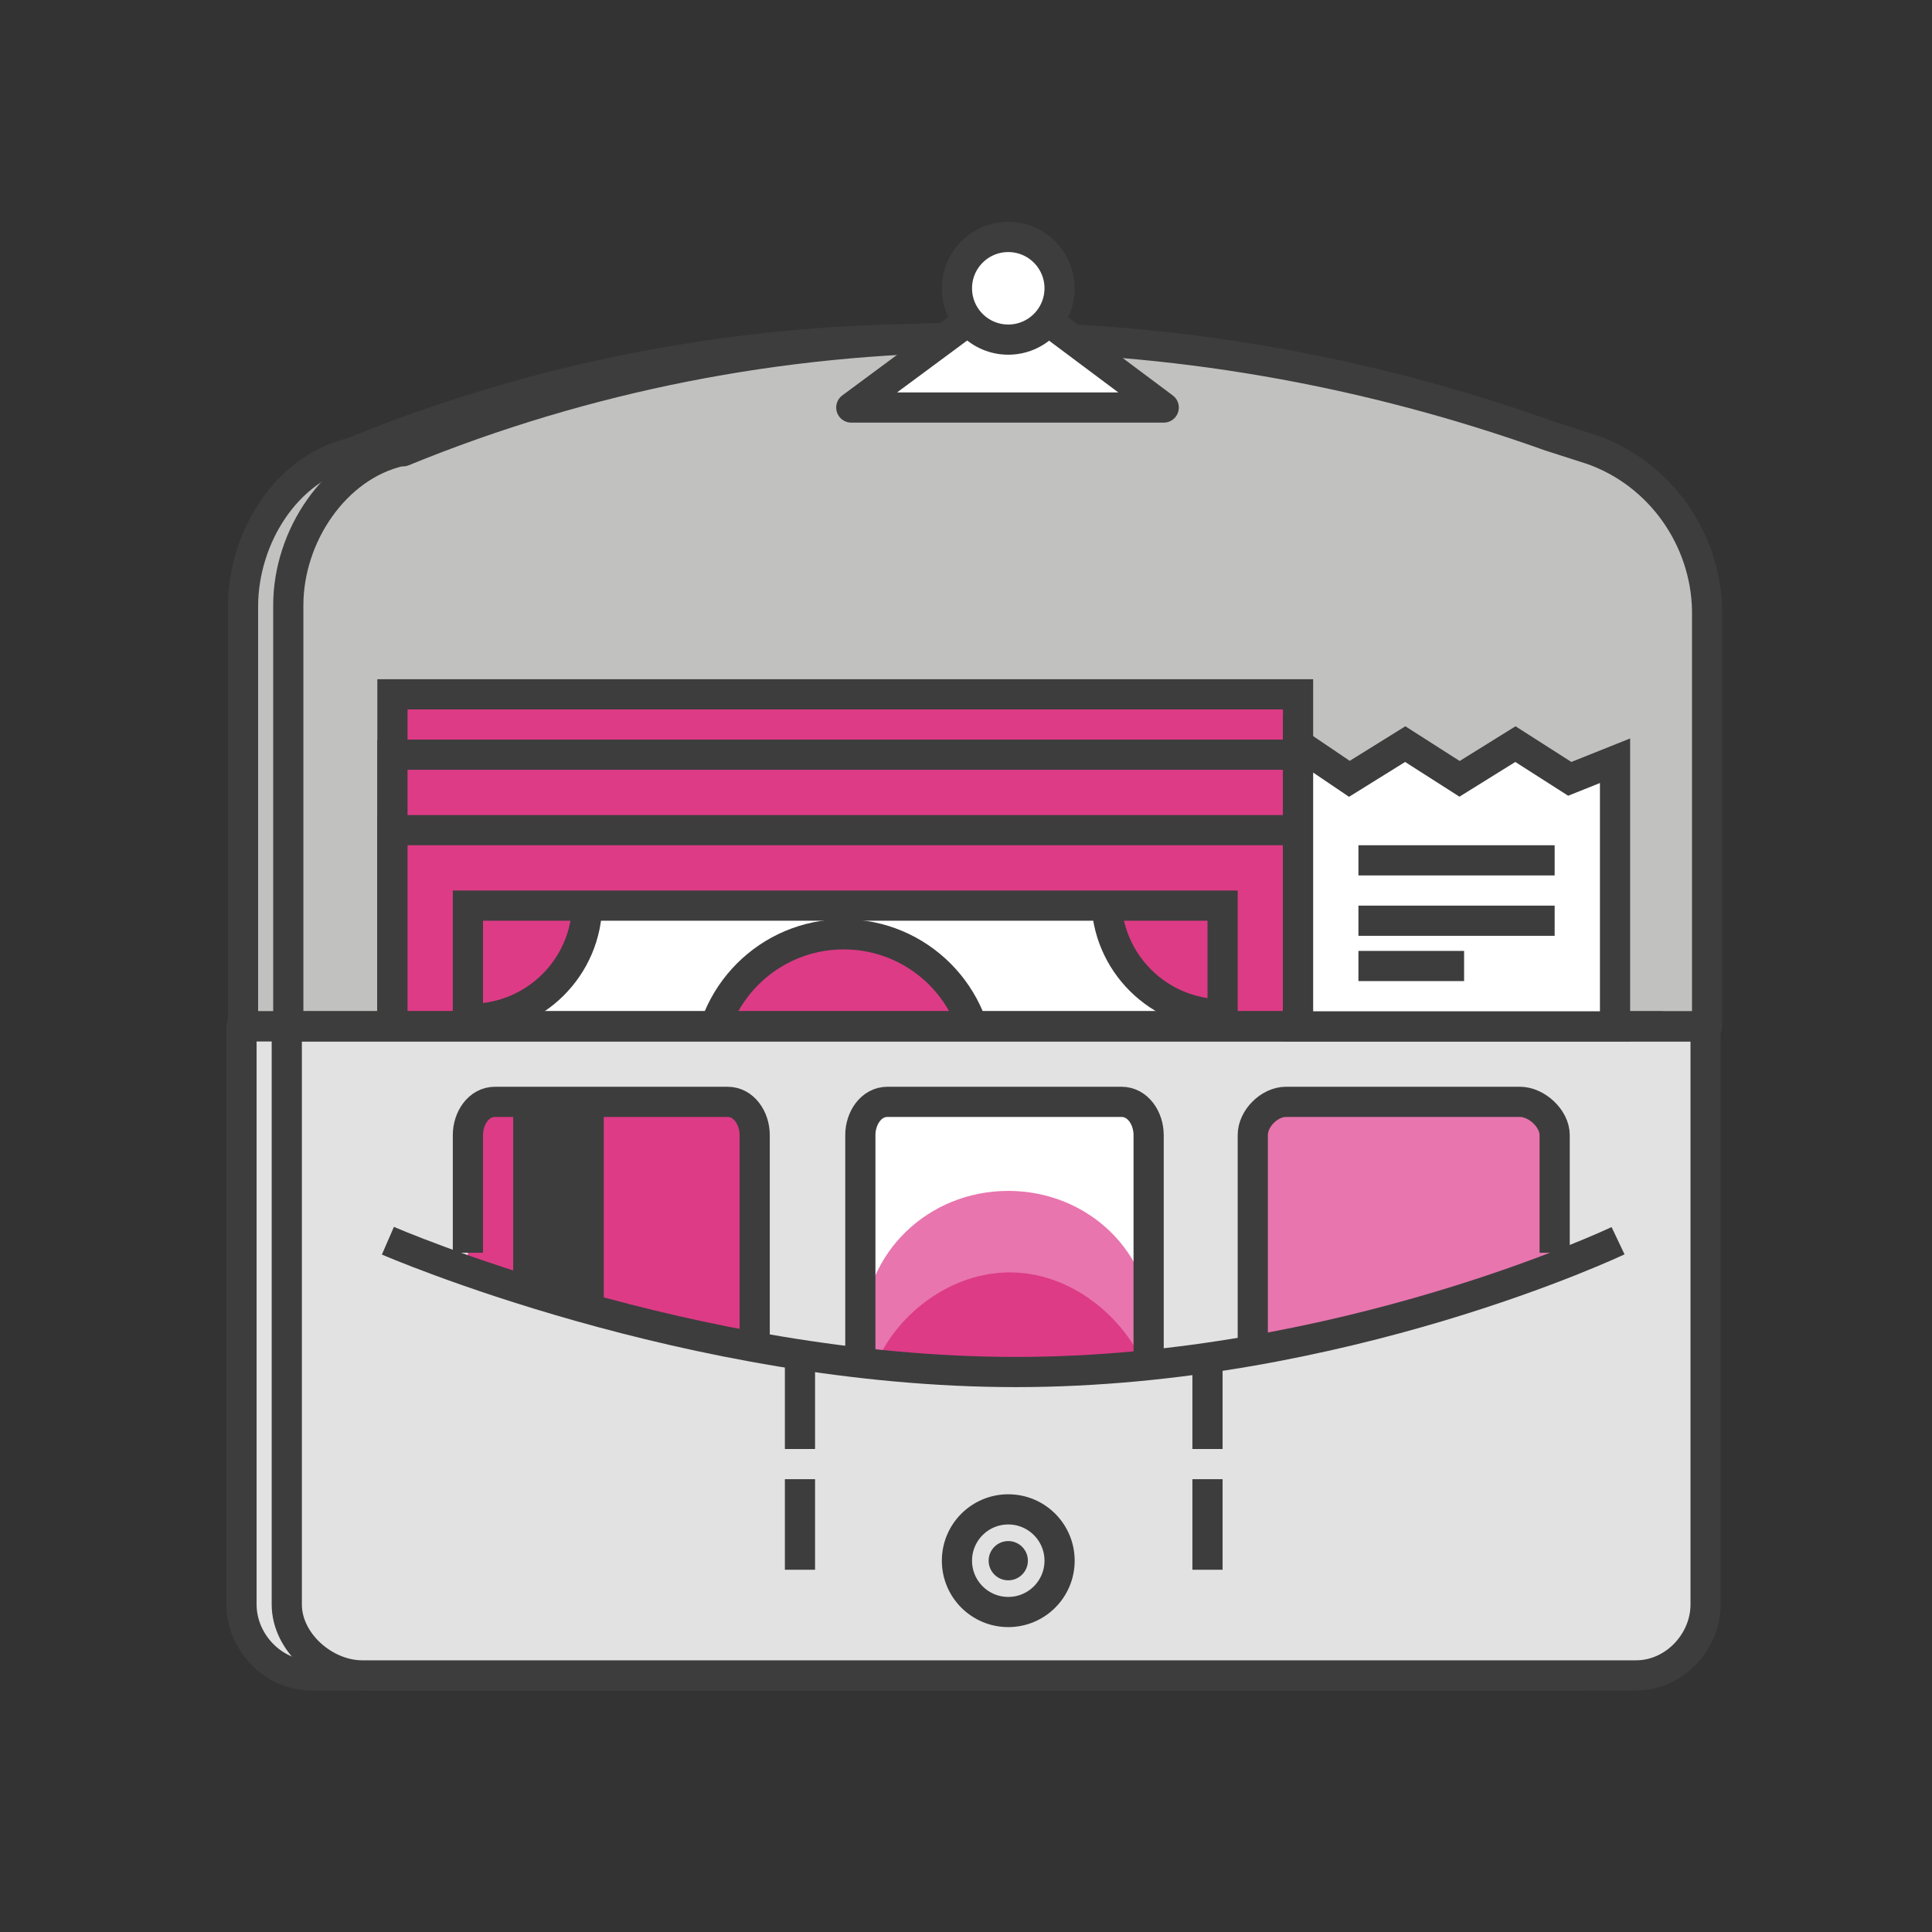 <?xml version="1.0" ?><!DOCTYPE svg  PUBLIC '-//W3C//DTD SVG 1.1//EN'  'http://www.w3.org/Graphics/SVG/1.1/DTD/svg11.dtd'><svg enable-background="new 0 0 128 128" id="Layer_1" version="1.1" viewBox="0 0 128 128" xml:space="preserve" xmlns="http://www.w3.org/2000/svg" xmlns:xlink="http://www.w3.org/1999/xlink"><rect x="0" y="0" width="128" height="128" fill="#333333" stroke="none"/><path d="M102.3,29.8L99.4,29c-24.6-8.8-51.7-9-76.1,1h0c-4.3,1-7.2,5.6-7.2,10.2V68h94V40.4  C110,35.7,106.8,31.4,102.3,29.8z" fill="#C1C1C0"/><path d="M102.3,29.8L99.4,29  c-24.6-8.8-51.7-9-76.1,1h0c-4.3,1-7.2,5.6-7.2,10.2V68h94V40.4C110,35.7,106.8,31.4,102.3,29.8z" fill="none" stroke="#3D3D3D" stroke-linejoin="round" stroke-miterlimit="10" stroke-width="2"/><path d="M105.5,29.8l-2.8-0.9c-24.6-8.8-51.6-9-76,1h-0.2c-4.3,1-7.4,5.6-7.4,10.2V68h94V40.4  C113,35.7,110,31.4,105.5,29.8z" fill="#C1C1C0"/><rect fill="#DD3B86" height="32" width="60" x="26" y="46"/><rect fill="none" height="32" stroke="#3D3D3D" stroke-miterlimit="10" stroke-width="2" width="60" x="26" y="46"/><rect fill="#DD3B86" height="32" width="60" x="26" y="50"/><rect fill="none" height="32" stroke="#3D3D3D" stroke-miterlimit="10" stroke-width="2" width="60" x="26" y="50"/><rect fill="#DD3B86" height="32" width="60" x="26" y="55"/><rect fill="#FFFFFF" height="22" width="50" x="31" y="60"/><rect fill="none" height="32" stroke="#3D3D3D" stroke-miterlimit="10" stroke-width="2" width="60" x="26" y="55"/><path d="M73.3,82c0-4.2,3.7-7.7,7.7-7.7v8L73.3,82z" fill="#DD3B86"/><path d="M38.7,59.9c0,4.2-3.7,7.7-7.7,7.7v-8L38.7,59.9z" fill="#DD3B86"/><path d="M31,74.7c4,0,7.8,3.3,7.8,7.3H31V74.7z" fill="#DD3B86"/><path d="M31.2,74.7c4.2,0,7.7,3.4,7.7,7.7" fill="none" stroke="#3D3D3D" stroke-miterlimit="10" stroke-width="2"/><path d="M31.2,67.5c4.2,0,7.7-3.4,7.7-7.7" fill="none" stroke="#3D3D3D" stroke-miterlimit="10" stroke-width="2"/><path d="M81,67.2c-4,0-7.6-3.2-7.6-7.2H81V67.2z" fill="#DD3B86"/><rect fill="none" height="22" stroke="#3D3D3D" stroke-miterlimit="10" stroke-width="2" width="50" x="31" y="60"/><path d="M81,67.2c-4.2,0-7.7-3.4-7.7-7.7" fill="none" stroke="#3D3D3D" stroke-miterlimit="10" stroke-width="2"/><path d="M81,74.4c-4.2,0-7.7,3.4-7.7,7.7" fill="none" stroke="#3D3D3D" stroke-miterlimit="10" stroke-width="2"/><circle cx="55.9" cy="70.9" fill="#DD3B86" r="9"/><circle cx="55.9" cy="70.9" fill="none" r="9" stroke="#3D3D3D" stroke-miterlimit="10" stroke-width="2"/><path d="M110,68H16v38.3c0,2.5,2.1,4.7,4.6,4.7H105c2.5,0,5-2.2,5-4.7V68z" fill="#E2E2E2"/><path d="M110,68H16v38.3  c0,2.5,2.1,4.7,4.6,4.7H105c2.5,0,5-2.2,5-4.7V68z" fill="none" stroke="#3D3D3D" stroke-linejoin="round" stroke-miterlimit="10" stroke-width="2"/><path d="M113,68H19v38.3c0,2.5,2.5,4.7,5,4.7h84.4c2.5,0,4.6-2.2,4.6-4.7V68z" fill="#E2E2E2"/><path d="M48.2,73H32.8c-1.1,0-1.8,1.1-1.8,2.2v8.3l19,5.7v-14C50,74.1,49.3,73,48.2,73z" fill="#DD3B86"/><path d="M50,89V75.2c0-1.1-0.7-2.2-1.8-2.2H32.8  c-1.1,0-1.8,1.1-1.8,2.2V83" fill="none" stroke="#3D3D3D" stroke-miterlimit="10" stroke-width="2"/><path d="M85.2,73h15.5c1.1,0,2.3,1.1,2.3,2.2v8.3l-20,5.7v-14C83,74.1,84.1,73,85.2,73z" fill="#E875AE"/><path d="M83,89V75.2c0-1.1,1.1-2.2,2.2-2.2h15.5  c1.1,0,2.3,1.1,2.3,2.2V83" fill="none" stroke="#3D3D3D" stroke-miterlimit="10" stroke-width="2"/><polygon fill="#3D3D3D" points="40,86.9 34,84.6 34,73 40,73 "/><path d="M113,68H19v38.3  c0,2.5,2.5,4.7,5,4.7h84.4c2.5,0,4.6-2.2,4.6-4.7V68z" fill="none" stroke="#3D3D3D" stroke-linejoin="round" stroke-miterlimit="10" stroke-width="2"/><path d="M58.8,73h15.5c1.1,0,1.8,1.1,1.8,2.2V90H57V75.2C57,74.1,57.7,73,58.8,73z" fill="#FFFFFF"/><path d="M66.8,78.9c-5.3,0-9.6,4.1-9.6,9.4c0,0.6,0.1,1.7,0.2,1.7h18.7c0.1,0,0.2-1,0.2-1.7  C76.4,83,72.1,78.9,66.8,78.9z" fill="#E875AE"/><path d="M75.6,90c-1.5-3-4.8-5.7-8.7-5.7c-3.9,0-7.3,2.7-8.7,5.7H75.6z" fill="#DD3B86"/><path d="M57,90V75.2c0-1.1,0.7-2.2,1.8-2.2h15.5  c1.1,0,1.8,1.1,1.8,2.2V90" fill="none" stroke="#3D3D3D" stroke-miterlimit="10" stroke-width="2"/><path d="M105.5,29.8l-2.8-0.9  c-24.6-8.8-51.6-9-76,1h-0.2c-4.3,1-7.4,5.6-7.4,10.2V68h94V40.4C113,35.7,110,31.4,105.5,29.8z" fill="none" stroke="#3D3D3D" stroke-linejoin="round" stroke-miterlimit="10" stroke-width="2"/><path d="M25.7,82.2  c0,0,20,8.7,41.6,8.7s39.9-8.7,39.9-8.7" fill="none" stroke="#3D3D3D" stroke-linejoin="round" stroke-miterlimit="10" stroke-width="2"/><circle cx="66.8" cy="103.4" fill="none" r="3.4" stroke="#3D3D3D" stroke-linejoin="round" stroke-miterlimit="10" stroke-width="2"/><circle cx="66.8" cy="103.4" fill="#3D3D3D" r="1.3"/><polygon fill="#FFFFFF" points="56.4,27 66.8,19.3 77.1,27 "/><polygon fill="none" points="56.4,27 66.8,19.3   77.1,27 " stroke="#3D3D3D" stroke-linejoin="round" stroke-miterlimit="10" stroke-width="2"/><polygon fill="#FFFFFF" points="107,68 86,68 86,49.3 89.4,51.6 93.1,49.3 96.7,51.6 100.4,49.3 104,51.6 107,50.4 "/><polygon fill="none" points="107,68 86,68 86,49.3 89.4,51.6 93.1,49.3   96.7,51.6 100.4,49.3 104,51.6 107,50.4 " stroke="#3D3D3D" stroke-miterlimit="10" stroke-width="2"/><line fill="none" stroke="#3D3D3D" stroke-miterlimit="10" stroke-width="2" x1="90" x2="103" y1="57" y2="57"/><line fill="none" stroke="#3D3D3D" stroke-miterlimit="10" stroke-width="2" x1="90" x2="103" y1="61" y2="61"/><line fill="none" stroke="#3D3D3D" stroke-miterlimit="10" stroke-width="2" x1="90" x2="97" y1="64" y2="64"/><circle cx="66.8" cy="19.1" fill="#FFFFFF" r="3.4"/><circle cx="66.8" cy="19.1" fill="none" r="3.4" stroke="#3D3D3D" stroke-miterlimit="10" stroke-width="2"/><line fill="none" stroke="#3D3D3D" stroke-dasharray="6,2" stroke-miterlimit="10" stroke-width="2" x1="53" x2="53" y1="90" y2="104"/><line fill="none" stroke="#3D3D3D" stroke-dasharray="6,2" stroke-miterlimit="10" stroke-width="2" x1="80" x2="80" y1="90" y2="104"/></svg>